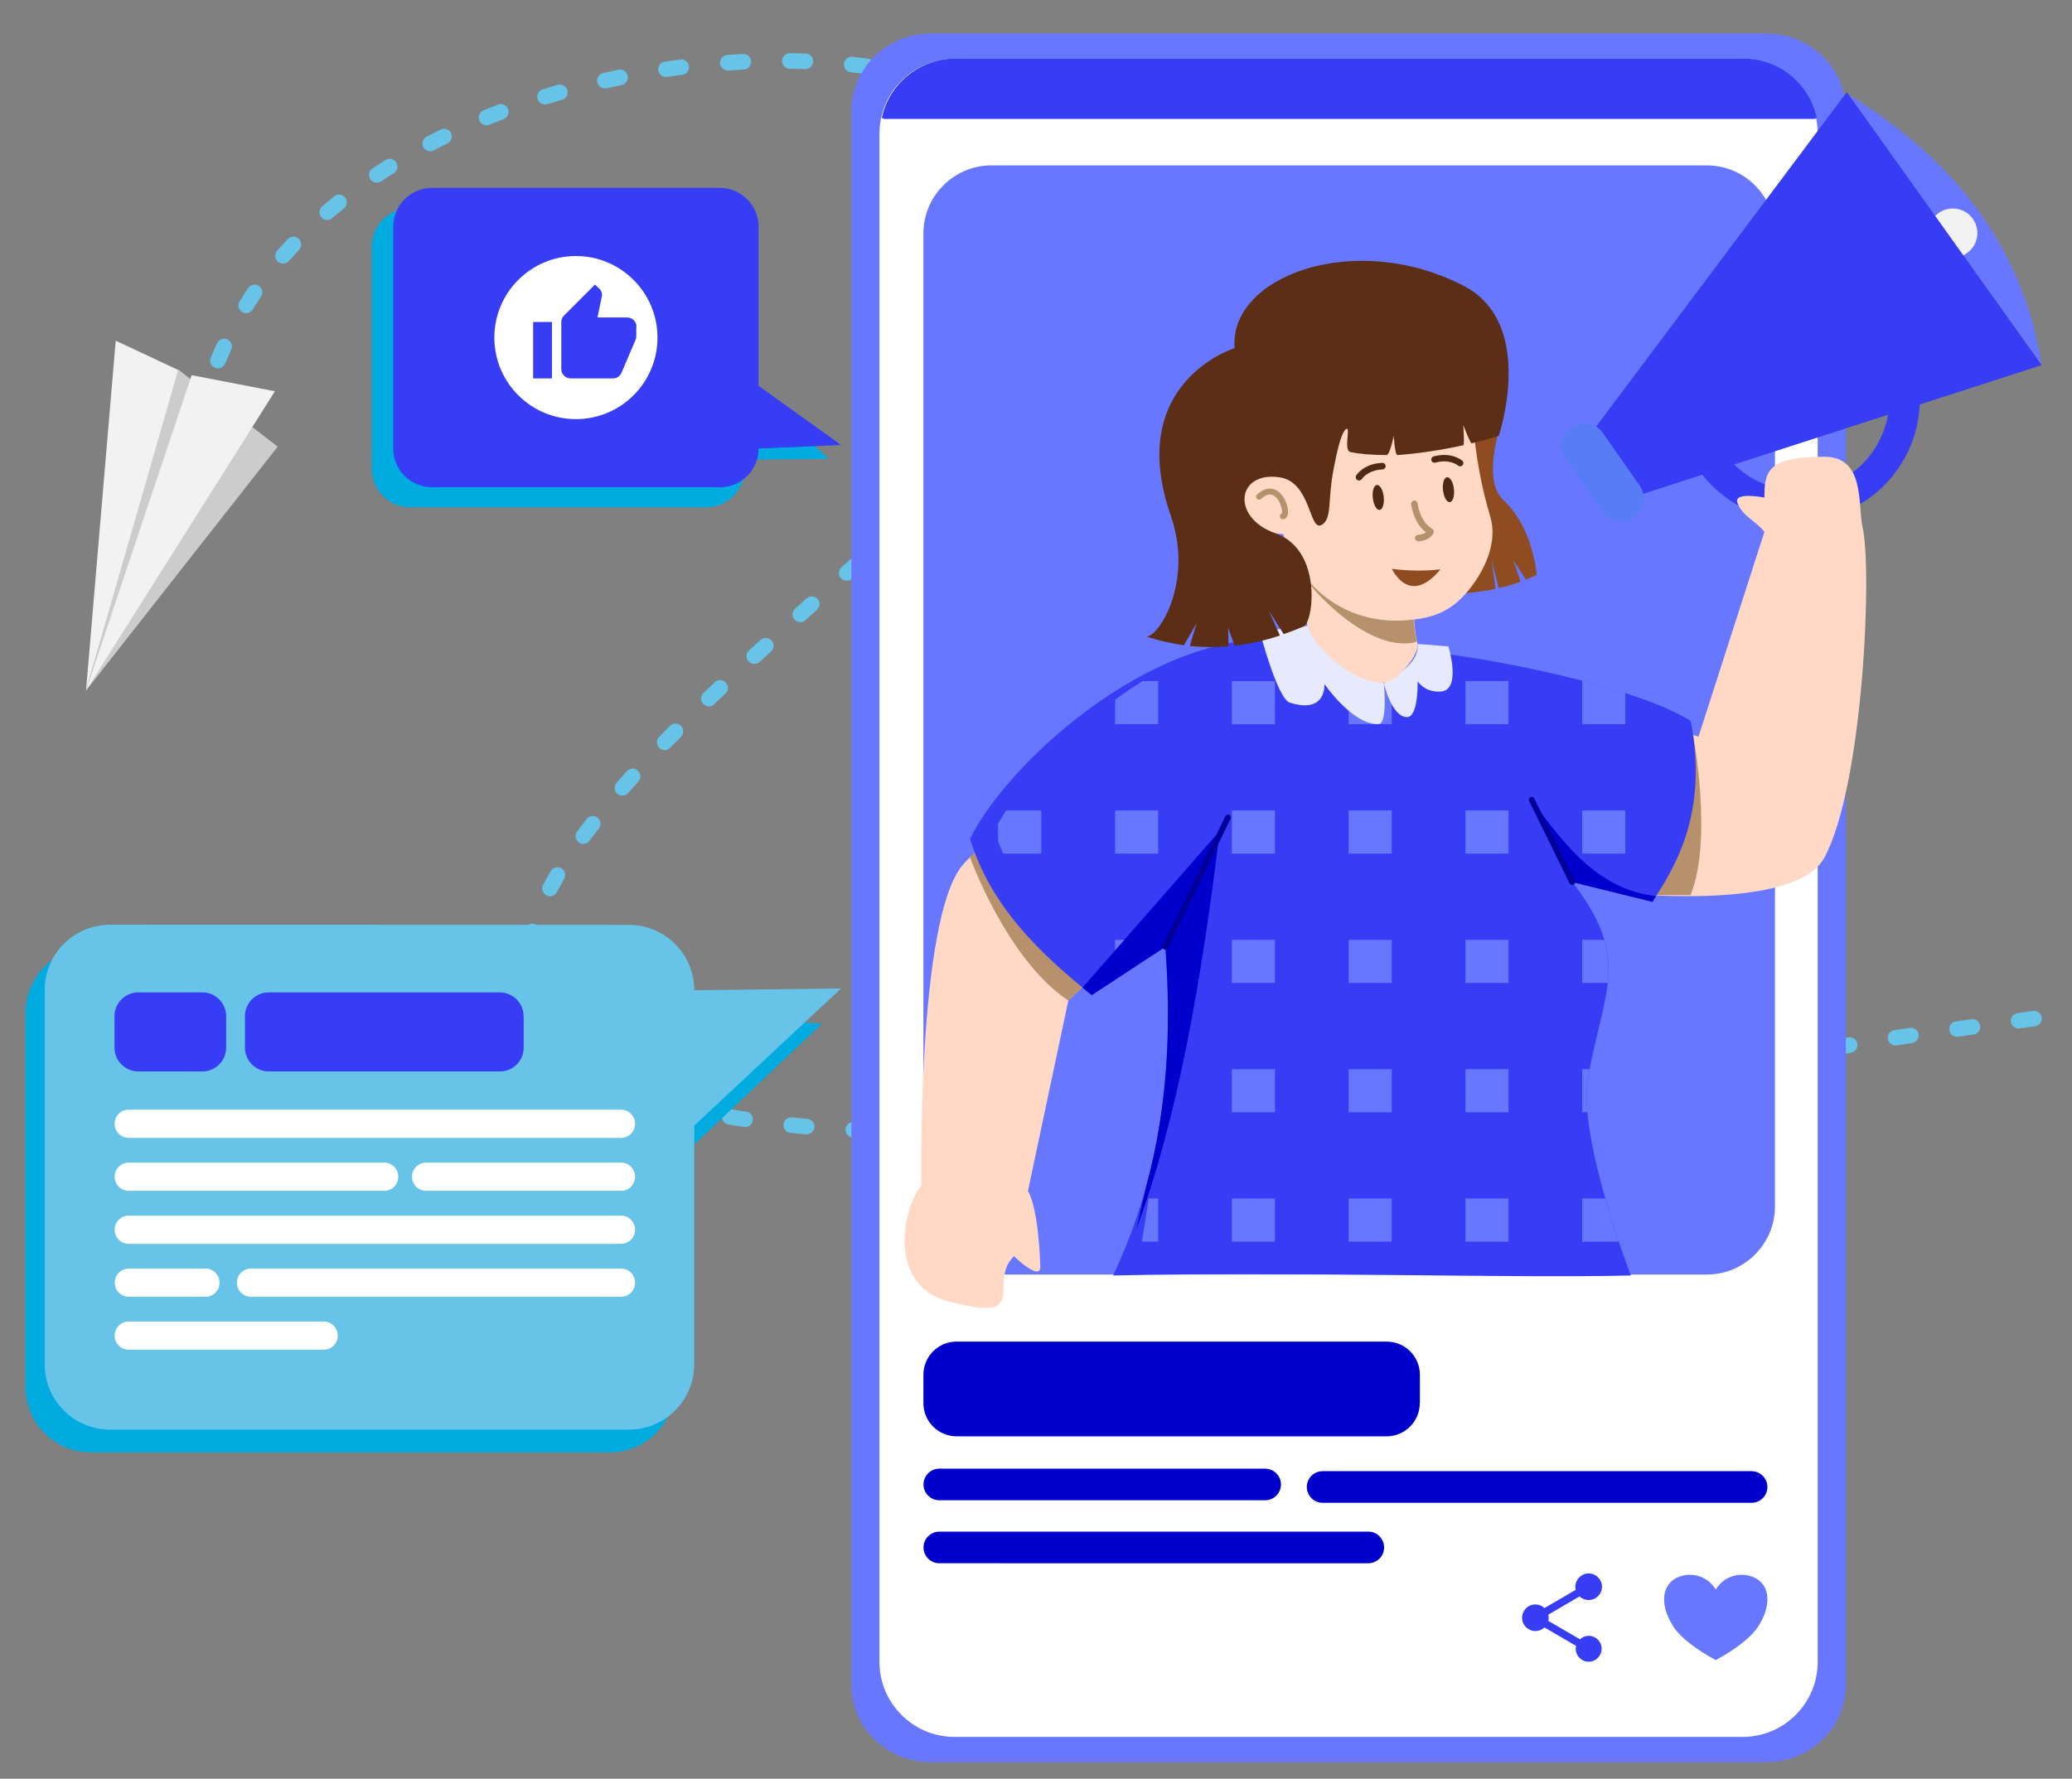<?xml version="1.0" encoding="utf-8"?>
<!-- Generator: Adobe Illustrator 25.2.1, SVG Export Plug-In . SVG Version: 6.00 Build 0)  -->
<svg version="1.1" id="Calque_1" xmlns="http://www.w3.org/2000/svg" xmlns:xlink="http://www.w3.org/1999/xlink" x="0px" y="0px"
	 viewBox="0 0 1729.8 1485.3" style="enable-background:new 0 0 1729.8 1485.3;" xml:space="preserve">
<rect x="0" y="0" width="1729.8" height="1485.3" fill="#808080" stroke="none"/>
<style type="text/css">
	.st0{fill:#67C4E8;}
	.st1{fill-rule:evenodd;clip-rule:evenodd;fill:#6877FF;}
	.st2{display:none;fill-rule:evenodd;clip-rule:evenodd;fill:#ACB2FC;}
	.st3{fill-rule:evenodd;clip-rule:evenodd;fill:#FFFFFF;}
	.st4{fill-rule:evenodd;clip-rule:evenodd;fill:#373CF5;}
	.st5{fill:#373CF5;}
	.st6{fill-rule:evenodd;clip-rule:evenodd;fill:#0000CC;}
	.st7{fill-rule:evenodd;clip-rule:evenodd;fill:#F2F2F2;}
	.st8{fill-rule:evenodd;clip-rule:evenodd;fill:#CCCCCC;}
	.st9{fill-rule:evenodd;clip-rule:evenodd;fill:#00ABE0;}
	.st10{fill-rule:evenodd;clip-rule:evenodd;fill:#67C4E8;}
	.st11{fill-rule:evenodd;clip-rule:evenodd;fill:#FFD9C6;}
	.st12{fill-rule:evenodd;clip-rule:evenodd;fill:#B6916C;}
	.st13{fill-rule:evenodd;clip-rule:evenodd;fill:#587CF6;}
	.st14{fill:#000099;}
	.st15{fill-rule:evenodd;clip-rule:evenodd;fill:#E7EAFD;}
	.st16{fill-rule:evenodd;clip-rule:evenodd;fill:#8E4C20;}
	.st17{fill:#B6916C;}
	.st18{fill-rule:evenodd;clip-rule:evenodd;fill:#512913;}
	.st19{fill:#512913;}
	.st20{fill-rule:evenodd;clip-rule:evenodd;fill:#5B2E15;}
</style>
<path class="st0" d="M1010.8,1370c-0.2,0-0.4,0-0.5,0c-1.7-0.1-3.3-0.9-4.4-2.3c-1.1-1.3-1.6-3-1.5-4.7c0,0,0.4-4.7,1.6-13.3
	c0.4-3.2,3.2-5.6,6.4-5.6c0.3,0,0.6,0,0.9,0.1c1.7,0.2,3.2,1.1,4.3,2.5c1.1,1.4,1.5,3.1,1.2,4.8c-0.9,6.2-1.3,10.4-1.4,11.8
	c-0.1,0.5-0.1,0.8-0.1,0.8c-0.1,1.6-0.9,3.1-2.1,4.2C1014,1369.4,1012.4,1370,1010.8,1370z M1019.2,1318.7c-0.5,0-0.9-0.1-1.4-0.2
	c-3-0.6-5.1-3.3-5.1-6.3c0-0.5,0-0.9,0.1-1.4c0.9-4.2,1.9-8.5,2.9-12.8c0.7-2.9,3.3-5,6.3-5c0.5,0,1,0.1,1.5,0.2
	c1.7,0.4,3.1,1.4,4,2.9c0.9,1.5,1.2,3.2,0.8,4.9c-1,4.2-2,8.4-2.8,12.5C1024.9,1316.5,1022.3,1318.7,1019.2,1318.7z M1032.2,1268.4
	c-0.6,0-1.3-0.1-1.9-0.3c-2.7-0.8-4.6-3.4-4.6-6.2c0-0.6,0.1-1.2,0.3-1.9c1.2-4.1,2.6-8.4,3.9-12.5c0.9-2.7,3.4-4.5,6.2-4.5
	c0.7,0,1.4,0.1,2,0.3c1.6,0.5,3,1.7,3.8,3.2c0.8,1.5,0.9,3.3,0.4,4.9c-1.3,4-2.6,8.2-3.8,12.2v0
	C1037.6,1266.6,1035.1,1268.4,1032.2,1268.4z M1049.2,1219.5c-0.8,0-1.6-0.1-2.4-0.4c-2.5-1-4.1-3.4-4.1-6c0-0.8,0.1-1.6,0.4-2.4
	c1.6-4,3.2-8.1,4.9-12.1c1-2.4,3.4-4,6-4c0.9,0,1.7,0.2,2.5,0.5c3.3,1.4,4.9,5.2,3.5,8.5c-1.6,3.9-3.2,7.9-4.8,11.9c0,0,0,0,0,0
	C1054.3,1217.8,1051.9,1219.5,1049.2,1219.5z M1070.3,1172.1c-1,0-2-0.2-2.9-0.7c-2.2-1.1-3.6-3.3-3.6-5.8c0-1,0.2-2,0.7-2.9
	c1.9-3.9,3.9-7.8,6-11.7c1.1-2.1,3.3-3.5,5.7-3.5c1,0,2.1,0.3,3,0.8c3.2,1.7,4.4,5.6,2.7,8.7c-2,3.8-4,7.6-5.9,11.4
	C1075,1170.7,1072.8,1172.1,1070.3,1172.1z M1095.5,1126.8c-1.2,0-2.4-0.3-3.4-1c-1.9-1.2-3.1-3.2-3.1-5.5c0-1.2,0.3-2.4,1-3.4
	c0,0,0,0,0,0c0,0,0.1-0.1,0.1-0.1c2.2-3.6,4.6-7.3,7-10.9c1.2-1.8,3.2-2.9,5.4-2.9c1.3,0,2.5,0.4,3.6,1.1c3,2,3.8,6,1.9,9
	c-2.3,3.5-4.6,7.2-6.9,10.8c0,0,0,0,0,0C1099.8,1125.7,1097.8,1126.8,1095.5,1126.8z M1125,1084.3c-1.4,0-2.8-0.5-4-1.4
	c-1.6-1.2-2.5-3.1-2.5-5.2c0-1.4,0.5-2.8,1.4-3.9c2.6-3.4,5.4-6.9,8.2-10.3c1.2-1.5,3.1-2.4,5-2.4c1.5,0,2.9,0.5,4.1,1.5
	c2.8,2.3,3.2,6.4,0.9,9.1c-2.6,3.2-5.3,6.6-8,10C1128.9,1083.3,1127.1,1084.3,1125,1084.3z M1158.9,1045.1c-1.7,0-3.3-0.7-4.5-1.8
	c-1.3-1.2-2-2.9-2-4.6c0-1.7,0.6-3.3,1.8-4.5c3-3.1,6.1-6.2,9.3-9.3c1.2-1.2,2.8-1.8,4.5-1.8c1.8,0,3.4,0.7,4.6,1.9
	c2.5,2.6,2.4,6.7-0.1,9.2c-3,3-6,6-9,9h0C1162.3,1044.4,1160.7,1045.1,1158.9,1045.1z M1197,1010c-2,0-3.8-0.9-5-2.4
	c-1-1.2-1.5-2.6-1.5-4.1c0-1.9,0.9-3.8,2.4-5c0,0,0,0,0,0c0,0,0.1-0.1,0.1-0.1c3.3-2.7,6.8-5.5,10.2-8.1c1.1-0.9,2.5-1.3,3.9-1.3
	c2,0,3.9,0.9,5.1,2.5c1,1.4,1.5,3.1,1.3,4.8c-0.2,1.7-1.1,3.2-2.5,4.3c-3.4,2.6-6.8,5.3-10,7.9C1200,1009.5,1198.5,1010,1197,1010z
	 M1239,979.7c-2.2,0-4.3-1.1-5.5-3c-0.7-1.1-1-2.3-1-3.5c0-2.2,1.1-4.2,3-5.4c0,0,0,0,0,0c0,0,0.1,0,0.1-0.1
	c3.7-2.3,7.4-4.6,11.1-6.8c1-0.6,2.1-0.9,3.3-0.9c2.3,0,4.4,1.2,5.6,3.2c1.8,3.1,0.8,7-2.3,8.9c-3.6,2.1-7.2,4.4-10.9,6.7
	C1241.4,979.4,1240.2,979.7,1239,979.7z M976.3,957.2c-0.3,0-0.5,0-0.8,0c-1.5-0.2-3.1-0.4-4.6-0.5c-3.3-0.4-5.8-3.1-5.8-6.5
	c0-0.2,0-0.5,0-0.7c0.4-3.3,3.1-5.8,6.4-5.8c0.2,0,0.5,0,0.7,0c1.5,0.2,3.1,0.3,4.8,0.5c3.5,0.4,6.1,3.7,5.6,7.2
	C982.4,954.7,979.6,957.2,976.3,957.2z M1284.2,954.6c-2.5,0-4.7-1.4-5.8-3.7c-0.4-0.9-0.7-1.8-0.7-2.8c0-2.5,1.4-4.8,3.7-5.8
	c3.8-1.9,7.8-3.7,11.8-5.6c0.8-0.4,1.8-0.6,2.7-0.6c2.5,0,4.8,1.5,5.9,3.8c1.5,3.2,0.1,7.1-3.2,8.6c-3.8,1.8-7.7,3.6-11.6,5.5
	c0,0,0,0,0,0C1286.1,954.3,1285.2,954.6,1284.2,954.6z M932.8,954c-0.1,0-0.2,0-0.3,0c-4.1-0.2-8.4-0.3-12.9-0.4
	c-1.7,0-3.3-0.8-4.5-2c-1.2-1.2-1.8-2.8-1.8-4.5c0-0.1,0-0.1,0-0.2c0.1-1.7,0.7-3.3,2-4.5c1.3-1.2,2.9-1.9,4.7-1.8
	c4.7,0.1,9,0.3,13,0.4c3.6,0.1,6.4,3.2,6.2,6.7C939.1,951.2,936.3,954,932.8,954z M880.9,952.9L880.9,952.9c-4.7,0-8.9-0.1-13-0.1
	c-3.6,0-6.5-2.9-6.4-6.5c0-3.5,2.9-6.4,6.5-6.4h0c4.4,0,8.8,0.1,13,0.1c3.6,0,6.5,3,6.4,6.5C887.4,950,884.5,952.9,880.9,952.9z
	 M829,952.6L829,952.6c-4.1,0-8.5,0-13-0.1c-3.5,0-6.4-2.9-6.4-6.4c0,0,0-0.1,0-0.1c0-3.5,2.9-6.4,6.5-6.4h0c4.3,0,8.6,0.1,13,0.1
	c1.7,0,3.4,0.7,4.6,1.9c1.2,1.2,1.9,2.9,1.9,4.6C835.5,949.7,832.6,952.6,829,952.6z M777.2,952.1c0,0-0.1,0-0.1,0
	c-4.5-0.1-8.9-0.2-13-0.3l0,0c-1.7,0-3.3-0.7-4.5-2c-1.2-1.2-1.8-2.8-1.9-4.5c0,0,0-0.1,0-0.2c0-1.7,0.7-3.3,2-4.5
	c1.2-1.2,2.9-1.9,4.7-1.8c4.6,0.1,8.9,0.2,12.9,0.3c1.7,0,3.3,0.7,4.5,2c1.2,1.2,1.8,2.9,1.8,4.6
	C783.6,949.2,780.7,952.1,777.2,952.1z M725.3,950.5L725.3,950.5L725.3,950.5c-0.1,0-0.2,0-0.3,0c-4.2-0.2-8.6-0.4-13-0.6
	c-3.4-0.2-6.1-3-6.1-6.5c0-0.1,0-0.2,0-0.3c0.2-3.6,3.2-6.3,6.8-6.1c4.1,0.2,8.5,0.4,12.9,0.6c1.7,0.1,3.3,0.8,4.5,2.1
	c1.2,1.3,1.8,2.9,1.7,4.7C731.6,947.8,728.8,950.5,725.3,950.5z M673.5,947.2c-0.2,0-0.4,0-0.6,0c-4.6-0.4-8.9-0.8-13-1.2h0
	c-3.3-0.3-5.8-3.1-5.8-6.4c0-0.2,0-0.4,0-0.7c0.3-3.3,3.1-5.8,6.4-5.8c0.2,0,0.4,0,0.7,0c0,0,0,0,0,0c4.1,0.4,8.4,0.8,12.8,1.2
	c1.7,0.2,3.3,1,4.4,2.3c1.1,1.3,1.6,3,1.5,4.7c-0.1,1.6-0.9,3.1-2.1,4.2C676.7,946.6,675.1,947.2,673.5,947.2z M622,941.2
	c-0.3,0-0.6,0-1-0.1c-4.4-0.7-8.7-1.4-12.9-2.1c-3.1-0.5-5.4-3.2-5.4-6.3c0-0.4,0-0.8,0.1-1.1c0.5-3.1,3.2-5.4,6.4-5.4
	c0.4,0,0.8,0,1.1,0.1c4,0.7,8.3,1.4,12.7,2c3.5,0.5,6,3.8,5.4,7.4C627.9,938.9,625.2,941.2,622,941.2z M1331.7,933.8L1331.7,933.8
	c-2.7,0-5.1-1.6-6-4.1c-0.3-0.8-0.4-1.6-0.4-2.4c0-2.7,1.6-5,4.1-6c3.9-1.5,7.9-3,12.2-4.6c0.7-0.3,1.5-0.4,2.2-0.4
	c2.7,0,5.1,1.7,6.1,4.2c1.2,3.3-0.5,7.1-3.8,8.3c-4.1,1.5-8.1,3-12,4.6l0,0C1333.3,933.7,1332.5,933.8,1331.7,933.8z M571.2,931.2
	c-0.5,0-1.1-0.1-1.6-0.2c-4.3-1.1-8.6-2.2-12.7-3.4c0,0,0,0,0,0c-2.8-0.8-4.7-3.4-4.7-6.2c0-0.6,0.1-1.2,0.3-1.8
	c0.8-2.8,3.4-4.7,6.2-4.7c0.6,0,1.2,0.1,1.8,0.3c0,0,0,0,0,0c0,0,0,0,0.1,0c3.9,1.1,8,2.2,12.2,3.3c3.5,0.9,5.6,4.4,4.7,7.9
	C576.7,929.2,574.1,931.2,571.2,931.2z M1380.5,916.7c-2.8,0-5.3-1.8-6.2-4.5c-0.2-0.6-0.3-1.3-0.3-1.9c0-2.9,1.8-5.4,4.5-6.2
	c4-1.3,8.2-2.6,12.5-3.8c0.6-0.2,1.2-0.3,1.8-0.3c2.8,0,5.4,1.9,6.2,4.6c1,3.4-0.9,7-4.4,8.1c-4.2,1.2-8.3,2.5-12.2,3.8
	C1381.8,916.6,1381.1,916.7,1380.5,916.7z M522.1,914.7L522.1,914.7L522.1,914.7c-0.9,0-1.8-0.2-2.6-0.5c-4.1-1.8-8.2-3.7-12-5.7
	c-2.2-1.1-3.5-3.3-3.5-5.8c0-1,0.2-2,0.7-3c1.1-2.2,3.3-3.5,5.8-3.5c1,0,2,0.2,2.9,0.7c3.6,1.9,7.5,3.7,11.4,5.4
	c1.6,0.7,2.8,2,3.4,3.6c0.6,1.6,0.6,3.4-0.1,5C527,913.2,524.7,914.7,522.1,914.7z M1430.2,902.6c-3,0-5.5-2-6.3-4.9
	c-0.1-0.5-0.2-1.1-0.2-1.6c0-3,2-5.5,4.9-6.3c4.2-1.1,8.4-2.1,12.6-3.1c0.5-0.1,1-0.2,1.5-0.2c3,0,5.6,2,6.3,5
	c0.8,3.5-1.3,7-4.8,7.8c-4.3,1-8.5,2.1-12.4,3.1l0,0C1431.3,902.5,1430.8,902.6,1430.2,902.6z M1480.6,891c-3,0-5.7-2.2-6.3-5.2
	c-0.1-0.4-0.1-0.9-0.1-1.3c0-3.1,2.2-5.7,5.2-6.3l0,0l0.1,0c4-0.8,8.2-1.7,12.6-2.6c0.4-0.1,0.8-0.1,1.3-0.1c3.1,0,5.8,2.2,6.3,5.2
	c0.7,3.5-1.6,6.9-5.1,7.6c-4.2,0.8-8.4,1.7-12.6,2.6C1481.5,890.9,1481,891,1480.6,891z M477.9,888.1L477.9,888.1L477.9,888.1
	c-1.5,0-3-0.5-4.2-1.5c-3.5-3-6.9-6-9.9-9.2c0,0,0,0,0,0c-1.2-1.2-1.8-2.8-1.8-4.5c0-1.8,0.7-3.4,1.9-4.6c1.2-1.2,2.8-1.9,4.5-1.9
	c1.8,0,3.4,0.7,4.6,2c2.8,2.9,5.8,5.7,9,8.3c1.3,1.1,2.1,2.7,2.3,4.4c0.2,1.7-0.4,3.4-1.5,4.7C481.6,887.2,479.8,888.1,477.9,888.1z
	 M1531.4,881.3c-3.1,0-5.8-2.3-6.4-5.4c-0.1-0.4-0.1-0.8-0.1-1.1c0-3.1,2.3-5.8,5.4-6.3c0,0,0,0,0,0l0.1,0c4.1-0.7,8.4-1.4,12.7-2.2
	c0.3-0.1,0.7-0.1,1.1-0.1c3.2,0,5.9,2.3,6.4,5.4c0.6,3.5-1.8,6.9-5.3,7.5c-4.2,0.7-8.4,1.4-12.7,2.2
	C1532.2,881.3,1531.8,881.3,1531.4,881.3z M1582.5,873.1c-3.2,0-5.9-2.4-6.4-5.5c0-0.3-0.1-0.7-0.1-1c0-3.2,2.4-5.9,5.5-6.4h0l0.1,0
	c4-0.6,8.1-1.2,12.8-1.9c0.3,0,0.6-0.1,0.9-0.1c3.2,0,5.9,2.4,6.4,5.5c0.5,3.5-1.9,6.8-5.5,7.3c-4.3,0.6-8.6,1.3-12.8,1.9
	C1583.2,873.1,1582.8,873.1,1582.5,873.1z M1633.8,865.8c-3.2,0-6-2.4-6.4-5.6c0-0.3-0.1-0.6-0.1-0.9c0-3.2,2.4-6,5.6-6.4
	c4.1-0.6,8.3-1.1,12.9-1.8c0.3,0,0.6-0.1,0.9-0.1c3.2,0,6,2.4,6.4,5.6c0.2,1.7-0.2,3.4-1.3,4.8c-1,1.4-2.6,2.3-4.3,2.5
	c-3.1,0.4-6.2,0.8-9.3,1.3l-3.5,0.5c0,0,0,0,0,0C1634.4,865.8,1634.1,865.8,1633.8,865.8z M1685.2,858.9c-3.2,0-6-2.4-6.4-5.6
	c0-0.3-0.1-0.6-0.1-0.9c0-3.2,2.4-5.9,5.6-6.4l2.7-0.4c3.4-0.5,6.8-0.9,10.2-1.4c0.3,0,0.6-0.1,0.9-0.1c3.2,0,6,2.4,6.4,5.6
	c0.2,1.7-0.2,3.4-1.3,4.8c-1,1.4-2.6,2.3-4.3,2.5c-4.3,0.6-8.6,1.2-12.9,1.7C1685.8,858.8,1685.5,858.9,1685.2,858.9z M446.6,847.6
	c-2.6,0-4.9-1.5-6-3.9c-1.8-4.3-3.3-8.7-4.5-13.3c-0.1-0.5-0.2-1-0.2-1.5c0-3,2-5.6,4.9-6.3c0.5-0.1,1-0.2,1.6-0.2
	c3,0,5.6,2,6.3,4.9c1,3.8,2.2,7.6,3.8,11.3c0.7,1.6,0.7,3.4,0.1,5c-0.6,1.6-1.9,2.9-3.5,3.5C448.3,847.4,447.4,847.6,446.6,847.6z
	 M441.6,796.8L441.6,796.8L441.6,796.8c-0.4,0-0.8,0-1.1-0.1c-1.7-0.3-3.2-1.2-4.2-2.7s-1.4-3.1-1.1-4.8c0.8-4.3,1.8-8.8,3-13.2
	c0,0,0,0,0,0c0.8-2.8,3.3-4.7,6.2-4.7c0.6,0,1.2,0.1,1.8,0.2c2.8,0.8,4.7,3.3,4.7,6.2c0,0.6-0.1,1.2-0.2,1.8
	c-1.1,4.1-2.1,8.1-2.8,11.9C447.5,794.6,444.8,796.8,441.6,796.8z M459.2,748.4c-1,0-2.1-0.3-3-0.7c-1.5-0.8-2.7-2.2-3.2-3.8
	c-0.5-1.6-0.4-3.4,0.4-4.9c2-3.8,4.2-7.7,6.4-11.6c1.2-2,3.3-3.2,5.6-3.2c1.1,0,2.3,0.3,3.3,0.9c2,1.2,3.2,3.3,3.2,5.6
	c0,1.2-0.3,2.3-0.9,3.3c-2.2,3.7-4.2,7.4-6.1,11C463.8,747.1,461.6,748.4,459.2,748.4z M487,704.7c-1.4,0-2.7-0.4-3.8-1.3
	c-1.4-1-2.3-2.5-2.6-4.2c-0.3-1.7,0.2-3.4,1.2-4.8c2.5-3.4,5.1-6.9,7.9-10.5c1.2-1.6,3.1-2.5,5.1-2.5c1.5,0,2.8,0.5,4,1.4
	c1.6,1.2,2.5,3.1,2.5,5.2c0,1.4-0.5,2.8-1.4,3.9c0,0,0,0,0,0l-0.1,0.1c-2.7,3.4-5.2,6.8-7.6,10.1C491,703.7,489,704.7,487,704.7z
	 M519.6,664.4L519.6,664.4L519.6,664.4c-1.6,0-3.1-0.6-4.3-1.6c-2.7-2.4-2.9-6.5-0.6-9.1c2.9-3.2,5.8-6.5,8.7-9.8
	c1.2-1.4,3-2.1,4.8-2.1c1.6,0,3.1,0.6,4.3,1.7c1.4,1.2,2.1,3,2.1,4.8c0,1.6-0.6,3.2-1.7,4.4c-2.9,3.2-5.8,6.5-8.6,9.6
	C523.3,663.6,521.5,664.4,519.6,664.4z M554.9,626.4c-1.7,0-3.3-0.7-4.5-1.8c-1.2-1.2-1.9-2.8-2-4.6s0.6-3.4,1.8-4.6
	c3-3,6-6.2,9.1-9.3c1.2-1.2,2.9-1.9,4.6-1.9c1.7,0,3.3,0.7,4.6,1.9c1.2,1.2,1.9,2.8,1.9,4.6c0,1.7-0.7,3.4-1.9,4.6
	c-3,3-6,6.1-9.1,9.2C558.3,625.7,556.7,626.4,554.9,626.4z M591.8,589.9c-1.8,0-3.4-0.7-4.7-2c-2.5-2.6-2.4-6.7,0.2-9.2
	c3.1-2.9,6.2-6,9.4-9c1.2-1.1,2.8-1.8,4.5-1.8c1.8,0,3.5,0.7,4.7,2c1.1,1.2,1.8,2.8,1.8,4.5c0,1.8-0.7,3.5-2,4.7
	c-3.1,2.9-6.2,5.9-9.4,8.9C595.1,589.3,593.5,589.9,591.8,589.9z M629.7,554.4c-1.8,0-3.5-0.8-4.8-2.1c-1.2-1.3-1.8-2.9-1.7-4.6
	c0.1-1.7,0.8-3.3,2.1-4.5c2.9-2.7,6-5.5,9.6-8.8c1.2-1.1,2.7-1.7,4.4-1.7c1.8,0,3.6,0.8,4.8,2.1c1.1,1.2,1.7,2.7,1.7,4.4
	c0,1.8-0.8,3.6-2.1,4.8c-3.4,3.1-6.5,6-9.5,8.7C632.9,553.8,631.3,554.4,629.7,554.4z M668.1,519.6L668.1,519.6L668.1,519.6
	c-1.8,0-3.6-0.8-4.8-2.1c-1.2-1.3-1.7-2.9-1.6-4.7c0.1-1.7,0.9-3.3,2.1-4.5c3.2-2.9,6.4-5.8,9.7-8.7c1.2-1.1,2.7-1.6,4.3-1.6
	c1.8,0,3.6,0.8,4.8,2.1c1.1,1.2,1.6,2.7,1.6,4.3c0,1.9-0.8,3.6-2.2,4.9c-3.2,2.9-6.4,5.8-9.6,8.6C671.3,519,669.8,519.6,668.1,519.6
	z M706.8,485c-1.9,0-3.6-0.8-4.8-2.2c-1.2-1.3-1.7-3-1.6-4.7c0.1-1.7,0.9-3.3,2.2-4.5c3.2-2.9,6.5-5.8,9.7-8.6
	c1.2-1.1,2.7-1.7,4.3-1.7c1.8,0,3.6,0.8,4.8,2.2c1,1.2,1.6,2.7,1.6,4.3c0,1.9-0.8,3.6-2.2,4.9c-2.3,2-4.5,4-6.8,6.1l-2.9,2.6
	C710,484.4,708.4,485,706.8,485z M745.5,450.3c-1.8,0-3.6-0.8-4.8-2.1c-1.2-1.3-1.8-2.9-1.7-4.7c0.1-1.7,0.8-3.3,2.1-4.5
	c3.1-2.8,6.3-5.7,9.6-8.7c1.2-1.1,2.8-1.7,4.4-1.7c1.8,0,3.6,0.8,4.8,2.1c1.1,1.2,1.7,2.7,1.7,4.4c0,1.8-0.8,3.6-2.1,4.8
	c-3.1,2.8-6.2,5.7-9.6,8.7C748.6,449.7,747.1,450.3,745.5,450.3z M783.7,415.2c-1.8,0-3.5-0.7-4.7-2c-1.2-1.3-1.8-2.9-1.8-4.6
	c0.1-1.7,0.8-3.3,2-4.5c3.2-3,6.4-6,9.4-8.9c1.2-1.1,2.8-1.8,4.5-1.8c1.8,0,3.5,0.7,4.7,2c1.1,1.2,1.8,2.8,1.8,4.5
	c0,1.8-0.7,3.5-2,4.7c-3.1,3-6.3,6-9.5,8.9C786.9,414.6,785.3,415.2,783.7,415.2z M160.5,408.3c-0.1,0-0.2,0-0.3,0
	c-3.6-0.1-6.4-3.2-6.2-6.7c0.2-4.4,0.5-8.9,0.8-13.2c0.3-3.5,3.5-6.2,7-5.9c1.7,0.1,3.3,1,4.4,2.3c1.1,1.3,1.7,3,1.5,4.7
	c-0.3,4.2-0.6,8.4-0.8,12.7C166.8,405.5,164,408.3,160.5,408.3z M821,379.1c-1.7,0-3.3-0.7-4.6-1.9c-1.2-1.2-1.9-2.9-1.9-4.6
	c0-1.7,0.7-3.4,1.9-4.6c3.1-3.1,6.1-6.2,9-9.2c0,0,0,0,0,0c1.2-1.3,2.9-2,4.7-2c1.7,0,3.3,0.6,4.5,1.8c1.3,1.2,2,2.9,2,4.6
	c0,1.7-0.6,3.3-1.8,4.5c0,0,0,0,0,0c0,0-0.1,0.1-0.1,0.1c-2.9,3-5.9,6.1-9,9.2C824.3,378.5,822.7,379.1,821,379.1z M166.8,357
	c-0.5,0-0.9-0.1-1.3-0.1c-3-0.6-5.2-3.3-5.1-6.4c0-0.4,0-0.9,0.1-1.3c0.9-4.3,1.9-8.6,3-12.9c0.7-2.9,3.3-4.9,6.3-4.9
	c0.5,0,1.1,0.1,1.6,0.2c3.5,0.9,5.6,4.4,4.7,7.9c-1,4-2,8.2-2.9,12.3C172.5,354.8,169.9,357,166.8,357z M856.3,341.2
	c-1.6,0-3.1-0.6-4.2-1.6c-1.3-1.1-2.1-2.7-2.2-4.4c-0.1-1.7,0.4-3.4,1.5-4.7c2.8-3.3,5.6-6.6,8.2-9.8c1.2-1.5,3.1-2.4,5-2.4
	c1.5,0,2.9,0.5,4.1,1.4c1.5,1.2,2.4,3.1,2.4,5.1c0,1.5-0.5,2.9-1.4,4c-2.7,3.3-5.5,6.7-8.4,10.1C860,340.3,858.2,341.2,856.3,341.2z
	 M181.9,307.6L181.9,307.6L181.9,307.6c-0.8,0-1.6-0.2-2.4-0.5c-2.4-1-4-3.3-4-6c0-0.8,0.1-1.7,0.5-2.4c1.7-4.1,3.4-8.2,5.2-12.1
	c1.1-2.3,3.4-3.8,5.9-3.8c0.9,0,1.8,0.2,2.7,0.6c3.2,1.5,4.7,5.3,3.2,8.6c-1.8,3.9-3.4,7.8-5,11.6
	C186.9,306,184.5,307.6,181.9,307.6z M887.1,299.6c-1.2,0-2.3-0.3-3.3-0.9c-1.5-0.9-2.5-2.3-2.9-4c-0.4-1.7-0.2-3.4,0.7-4.9
	c2.2-3.7,4.3-7.4,6.3-11c1.1-2.1,3.3-3.4,5.7-3.4c1.1,0,2.1,0.3,3.1,0.8c2.1,1.1,3.4,3.3,3.4,5.7c0,1.1-0.3,2.1-0.8,3.1c0,0,0,0,0,0
	c0,0,0,0.1-0.1,0.1c-2,3.8-4.2,7.6-6.5,11.4C891.5,298.4,889.4,299.6,887.1,299.6z M205.4,261.5c-1.2,0-2.4-0.3-3.4-1
	c-1.9-1.2-3-3.3-3-5.5c0-1.2,0.3-2.4,1-3.4c2.3-3.7,4.8-7.4,7.2-11.1c1.2-1.8,3.2-2.8,5.4-2.8c1.3,0,2.6,0.4,3.6,1.1
	c3,2,3.7,6.1,1.7,9c-2.4,3.5-4.7,7-6.9,10.6C209.7,260.4,207.7,261.5,205.4,261.5z M909.2,252.8c-0.7,0-1.4-0.1-2-0.3
	c-3.4-1.1-5.2-4.8-4.1-8.2c1.3-4,2.5-8,3.5-12c0.7-2.9,3.3-4.9,6.3-4.9c0.5,0,1.1,0.1,1.6,0.2c2.9,0.7,4.9,3.3,4.9,6.3
	c0,0.5-0.1,1-0.2,1.5c-1.1,4.3-2.3,8.6-3.8,12.9C914.5,251,912,252.8,909.2,252.8z M236.3,220.1c-1.6,0-3.1-0.6-4.3-1.6
	c-1.4-1.2-2.2-3-2.2-4.9c0-1.6,0.6-3.1,1.6-4.2c2.9-3.3,5.9-6.5,8.9-9.8c1.2-1.3,2.9-2,4.7-2c1.7,0,3.2,0.6,4.4,1.8
	c2.6,2.5,2.7,6.6,0.3,9.2c-2.9,3.1-5.8,6.3-8.6,9.4c0,0,0,0,0,0C240,219.3,238.2,220.1,236.3,220.1z M917,201.9
	c-3.5,0-6.3-2.7-6.5-6.2c-0.2-4.1-0.6-8.2-1.2-12.1c-0.1-0.4-0.1-0.7-0.1-1.1c0-3.2,2.3-5.9,5.5-6.4c0.3,0,0.7-0.1,1-0.1
	c3.2,0,5.9,2.3,6.4,5.5c0.7,4.4,1.2,9,1.4,13.6c0.2,3.6-2.6,6.6-6.2,6.8C917.2,201.9,917.1,201.9,917,201.9z M273.2,183.7
	L273.2,183.7L273.2,183.7c-1.9,0-3.7-0.8-4.9-2.3c-1-1.2-1.6-2.7-1.6-4.2c0-1.9,0.8-3.7,2.3-4.9c3.3-2.8,6.7-5.7,10.1-8.4
	c1.1-0.9,2.6-1.4,4-1.4c2,0,3.8,0.9,5,2.4c2.2,2.8,1.8,6.9-1,9.1c-3.3,2.7-6.6,5.4-9.8,8.1c0,0,0,0,0,0
	C276.2,183.2,274.7,183.7,273.2,183.7z M902.8,152.7c-2.3,0-4.5-1.2-5.6-3.2c-2-3.5-4.2-6.9-6.7-10.2c-0.8-1.1-1.3-2.4-1.3-3.8
	c0-2.1,1-4,2.6-5.2c1.1-0.8,2.4-1.3,3.8-1.3c2.1,0,4,1,5.2,2.6c2.7,3.7,5.2,7.5,7.5,11.4c0.9,1.5,1.1,3.2,0.6,4.9s-1.5,3.1-3,3.9
	C905,152.4,903.9,152.7,902.8,152.7z M314.5,152.5c-2.2,0-4.2-1.1-5.4-2.9c-0.7-1.1-1.1-2.3-1.1-3.5c0-2.2,1.1-4.2,2.9-5.4
	c3.6-2.4,7.4-4.8,11-7.1c1-0.6,2.2-1,3.4-1c2.2,0,4.3,1.1,5.5,3.1c1.9,3,1,7-2.1,8.9c-3.6,2.3-7.2,4.6-10.7,6.9
	C317,152.2,315.8,152.5,314.5,152.5z M359.2,126.3c-2.4,0-4.6-1.3-5.8-3.5c-0.5-0.9-0.7-2-0.7-3c0-2.4,1.4-4.6,3.5-5.7
	c3.9-2,7.8-4,11.7-5.9c0.9-0.4,1.9-0.7,2.8-0.7c2.5,0,4.7,1.4,5.8,3.6c1.6,3.2,0.2,7.1-3,8.7c-3.9,1.9-7.7,3.8-11.4,5.8
	C361.2,126,360.2,126.3,359.2,126.3z M868.5,114.3c-1.4,0-2.8-0.5-4-1.4c-3.2-2.5-6.6-5-10.1-7.3c-1.8-1.2-2.9-3.2-2.9-5.4
	c0-1.3,0.4-2.5,1.1-3.5c1.2-1.8,3.2-2.9,5.4-2.9c1.3,0,2.5,0.4,3.6,1.1c0,0,0,0,0,0c0,0,0.1,0.1,0.1,0.1c3.7,2.5,7.3,5.1,10.8,7.7
	c2.8,2.2,3.3,6.3,1.1,9.1C872.4,113.4,870.5,114.3,868.5,114.3z M406.2,104.6c-2.7,0-5-1.6-6-4c-0.3-0.8-0.5-1.6-0.5-2.5
	c0-2.6,1.6-5,4-6c4-1.6,8.1-3.2,12.2-4.8c0.8-0.3,1.5-0.4,2.3-0.4c2.7,0,5.1,1.7,6,4.2c1.3,3.3-0.4,7.1-3.8,8.4
	c-4,1.5-8,3.1-11.9,4.7C407.8,104.4,407,104.6,406.2,104.6z M823.8,88.3c-0.9,0-1.8-0.2-2.6-0.5c-3.8-1.7-7.7-3.3-11.7-4.8l0,0
	c-2.5-1-4.2-3.4-4.2-6.1c0-0.8,0.2-1.6,0.4-2.3c1-2.5,3.4-4.1,6-4.1c0.8,0,1.6,0.1,2.3,0.4c4.1,1.6,8.3,3.3,12.3,5
	c3.3,1.4,4.8,5.3,3.3,8.5C828.8,86.8,826.4,88.3,823.8,88.3z M455,87.2c-2.9,0-5.3-1.8-6.2-4.5c-0.2-0.6-0.3-1.3-0.3-1.9
	c0-2.9,1.8-5.3,4.6-6.2c4.2-1.3,8.5-2.6,12.5-3.8c0.6-0.2,1.2-0.2,1.8-0.2c2.9,0,5.4,1.9,6.2,4.7c0.5,1.7,0.3,3.4-0.5,4.9
	c-0.8,1.5-2.2,2.6-3.9,3.1c-4.1,1.2-8.2,2.4-12.3,3.7C456.3,87.1,455.6,87.2,455,87.2z M505,73.8c-3,0-5.6-2.1-6.3-5
	c-0.1-0.5-0.2-1-0.2-1.5c0-3,2.1-5.6,5.1-6.3c4.2-0.9,8.5-1.9,12.8-2.8c0.4-0.1,0.9-0.1,1.3-0.1c3,0,5.7,2.2,6.3,5.2
	c0.4,1.7,0,3.4-0.9,4.9c-1,1.4-2.4,2.4-4.1,2.8c-4.2,0.9-8.5,1.8-12.6,2.7c0,0,0,0,0,0C506,73.7,505.5,73.8,505,73.8z M774.8,71.6
	c-0.5,0-1.1-0.1-1.6-0.2c-4.1-1.1-8.2-2.1-12.4-3c-3-0.7-5.1-3.3-5.1-6.4c0-0.5,0.1-0.9,0.2-1.4c0.6-2.9,3.3-5.1,6.3-5.1
	c0.5,0,0.9,0.1,1.4,0.2c4.4,1,8.7,2,12.8,3.1c3.5,0.9,5.6,4.4,4.7,7.9C780.4,69.6,777.8,71.6,774.8,71.6z M556,64.3
	c-3.2,0-5.9-2.4-6.4-5.5c0-0.3-0.1-0.6-0.1-0.9c0-3.2,2.4-6,5.5-6.4c4.4-0.6,8.7-1.2,13-1.8c0.3,0,0.5-0.1,0.8-0.1
	c3.2,0,6,2.4,6.4,5.7c0.5,3.5-2.1,6.8-5.6,7.2c-4.3,0.5-8.6,1.1-12.7,1.7C556.7,64.3,556.4,64.3,556,64.3z M724,61.9
	c-0.3,0-0.6,0-0.9,0c-4.2-0.6-8.4-1.1-12.7-1.5h0c-3.3-0.4-5.8-3.1-5.8-6.5c0-0.2,0-0.4,0-0.7c0.4-3.3,3.1-5.8,6.4-5.8
	c0.2,0,0.5,0,0.7,0c4.3,0.5,8.7,1,13,1.6c3.5,0.5,6,3.7,5.6,7.3C730,59.5,727.2,61.9,724,61.9z M607.6,58.8c-3.4,0-6.2-2.7-6.5-6
	c0-0.1,0-0.3,0-0.4c0-3.4,2.6-6.3,6-6.5c4.3-0.3,8.7-0.6,13.1-0.8c3.6-0.2,6.6,2.6,6.8,6.2c0.2,3.6-2.6,6.6-6.1,6.8
	c-4.2,0.2-8.5,0.5-12.8,0.8l0,0C607.9,58.8,607.7,58.8,607.6,58.8z M672.3,57.7L672.3,57.7L672.3,57.7c-0.1,0-0.2,0-0.2,0
	c-4.2-0.1-8.5-0.2-12.8-0.3c-3.5,0-6.4-3-6.4-6.5c0,0,0-0.1,0-0.1c0-3.5,3-6.4,6.5-6.4l0.1,0c4.4,0.1,8.8,0.2,13.1,0.3
	c3.6,0.1,6.4,3.1,6.2,6.7C678.7,54.9,675.8,57.7,672.3,57.7z"/>
<path class="st1" d="M1541,92.5c0-35.6-29.8-64.5-66.4-64.5H777.2c-36.7,0-66.4,28.9-66.4,64.5v1314.5c0,35.6,29.8,64.5,66.4,64.5
	h697.4c36.7,0,66.4-28.9,66.4-64.5V92.5L1541,92.5z"/>
<path class="st2" d="M1528.2,101.6c0-35.1-28.8-63.7-64.4-63.7h-676c-35.5,0-64.4,28.5-64.4,63.7v1296.3c0,35.1,28.8,63.7,64.4,63.7
	h676c35.5,0,64.4-28.5,64.4-63.7V101.6L1528.2,101.6z"/>
<path class="st3" d="M1517.5,111.7c0-34.6-28.1-62.7-62.7-62.7H796.9c-34.6,0-62.7,28.1-62.7,62.7v1276c0,34.6,28.1,62.7,62.7,62.7
	h657.9c34.6,0,62.7-28.1,62.7-62.7V111.7L1517.5,111.7z"/>
<path class="st4" d="M736.2,98.3c6.1-28.2,31.2-49.4,61.3-49.4h657.9c30,0,55.2,21.2,61.3,49.4c-0.7,0.6-1.6,1-2.6,1H738.8
	C737.8,99.3,736.9,98.9,736.2,98.3L736.2,98.3z"/>
<path class="st1" d="M1481.8,195c0-31.4-25.5-56.9-56.9-56.9H827.8c-31.4,0-56.9,25.5-56.9,56.9v812.4c0,31.4,25.5,56.9,56.9,56.9
	h597.1c31.4,0,56.9-25.5,56.9-56.9V195L1481.8,195z"/>
<path class="st1" d="M1432.4,1327.3c9.1-14.8,27.2-14.8,36.3-7.4c9.1,7.4,9.1,22.1,0,36.9c-6.4,11.1-22.7,22.1-36.3,29.5
	c-13.6-7.4-30-18.4-36.3-29.5c-9.1-14.8-9.1-29.5,0-36.9C1405.1,1312.5,1423.3,1312.5,1432.4,1327.3L1432.4,1327.3z"/>
<path class="st5" d="M1326.3,1366c-2.8,0-5.3,1.1-7.3,2.9l-26.4-15.4c0.2-0.9,0.3-1.7,0.3-2.6s-0.1-1.7-0.3-2.6l26.1-15.2
	c2,1.9,4.6,3,7.6,3c6.2,0,11.1-5,11.1-11.1s-5-11.1-11.1-11.1c-6.1,0-11.1,5-11.1,11.1c0,0.9,0.1,1.7,0.3,2.6l-26.1,15.2
	c-2-1.9-4.6-3-7.6-3c-6.2,0-11.1,5-11.1,11.1s5,11.1,11.1,11.1c2.9,0,5.6-1.1,7.6-3l26.4,15.4c-0.2,0.8-0.3,1.6-0.3,2.4
	c0,6,4.9,10.8,10.8,10.8c6,0,10.8-4.9,10.8-10.8C1337.2,1370.8,1332.3,1366,1326.3,1366L1326.3,1366z"/>
<path class="st6" d="M1185.3,1171.7c0,15.3-12.4,27.7-27.7,27.7H798.6c-15.3,0-27.7-12.4-27.7-27.7V1148c0-15.3,12.4-27.7,27.7-27.7
	h359.1c15.3,0,27.7,12.4,27.7,27.7V1171.7L1185.3,1171.7z"/>
<path class="st6" d="M1069.4,1239.6c0,7.3-5.9,13.2-13.2,13.2H784.2c-7.3,0-13.2-5.9-13.2-13.2c0-7.3,5.9-13.2,13.2-13.2h271.9
	C1063.4,1226.4,1069.4,1232.3,1069.4,1239.6L1069.4,1239.6z"/>
<path class="st6" d="M1475.5,1241.7c0,7.3-5.9,13.2-13.2,13.2h-358.1c-7.3,0-13.2-5.9-13.2-13.2c0-7.3,5.9-13.2,13.2-13.2h358.1
	C1469.5,1228.5,1475.5,1234.4,1475.5,1241.7L1475.5,1241.7z"/>
<path class="st6" d="M1155.5,1292.2c0,7.3-5.9,13.2-13.2,13.2H784.2c-7.3,0-13.2-5.9-13.2-13.2s5.9-13.2,13.2-13.2h358.1
	C1149.6,1278.9,1155.5,1284.9,1155.5,1292.2L1155.5,1292.2z"/>
<polygon class="st7" points="71.8,576.7 149.5,309.3 96.6,284.5 71.8,576.7 "/>
<polygon class="st8" points="71.8,576.7 148.8,308.6 231.8,373 71.8,576.7 "/>
<polygon class="st7" points="71.8,576.7 160,313.3 229.5,326.7 71.8,576.7 "/>
<path class="st9" d="M342.7,173.7c-17.9,0-32.4,14.5-32.4,32.4v185.2c0,17.9,14.5,32.4,32.4,32.4h246.6c17.9,0,32.4-14.5,32.4-32.4
	v-7.5l70.4-0.6l-70.4-63.7V206.1c0-17.9-14.5-32.4-32.4-32.4H342.7L342.7,173.7z"/>
<path class="st4" d="M360.7,156.9c-17.9,0-32.4,14.5-32.4,32.4v185.2c0,17.9,14.5,32.4,32.4,32.4h240.2c17.9,0,32.4-14.5,32.4-32.4
	l68.9-2.9l-68.9-49.4V189.3c0-17.9-14.5-32.4-32.4-32.4H360.7L360.7,156.9z"/>
<path class="st3" d="M480.8,213.8c-37.6,0-68.1,30.5-68.1,68.1c0,37.6,30.5,68.1,68.1,68.1c37.6,0,68.1-30.5,68.1-68.1
	C548.9,244.3,518.4,213.8,480.8,213.8L480.8,213.8z M445.1,316h15.7v-47.1h-15.7V316L445.1,316z M531.4,272.9c0-4.3-3.5-7.8-7.8-7.8
	h-24.8l3.7-17.9l0.1-1.3c0-1.6-0.7-3.1-1.7-4.2l-4.2-4.1l-25.8,25.9c-1.5,1.4-2.3,3.4-2.3,5.5v39.2c0,4.3,3.5,7.8,7.8,7.8h35.3
	c3.3,0,6-2,7.2-4.8l11.8-27.7c0.4-0.9,0.5-1.8,0.5-2.9v-7.5l0,0L531.4,272.9L531.4,272.9z"/>
<path class="st9" d="M75.9,791.2c-30.2,0-54.6,24.5-54.6,54.6v312.4c0,30.2,24.5,54.6,54.6,54.6H509c30.2,0,54.6-24.5,54.6-54.6
	V970.8l122.6-116l-122.6-8.9c0-30.2-24.5-54.6-54.6-54.6L75.9,791.2L75.9,791.2z"/>
<path class="st10" d="M91.9,772.2c-30.2,0-54.6,24.5-54.6,54.6v312.4c0,30.2,24.5,54.6,54.6,54.6H525c30.2,0,54.6-24.5,54.6-54.6
	V939.9l122.6-114.5l-122.6,1.5c0-30.2-24.5-54.6-54.6-54.6L91.9,772.2L91.9,772.2z"/>
<path class="st11" d="M863.5,678.4l59.3,127.6l-30.9,29.4l-33.8,159.5l0.3,0c0,0,8.4,12.4,10.1,62.6c0.4,13.2-22-8.5-22-8.5
	c-22.9,22,16.4,57.1-55.8,37.4c-49.2-13.5-37.8-76.3-21.5-96.5c0,0-3.8-218.6,33.5-266.3C818.2,703.7,863.5,678.4,863.5,678.4
	L863.5,678.4z"/>
<path class="st12" d="M809.8,715.9c0,0,30.9,85.8,82.1,119.6l14-13.3l-86.8-114.3C819.1,707.9,812.1,713,809.8,715.9L809.8,715.9z"
	/>
<path class="st4" d="M1598.4,304c7.8,25.8,5.1,53.7-7.7,77.4c-26.5,49.5-88.1,68.2-137.6,41.7c-23.8-12.7-41.5-34.4-49.3-60.2
	l24.3-7.4c5.9,19.4,19.2,35.6,37,45.1c37.1,19.9,83.4,5.8,103.2-31.3c9.5-17.8,11.6-38.7,5.7-58.1L1598.4,304L1598.4,304z"/>
<path class="st1" d="M1541.1,77.6c62.7,38.1,107.2,84.1,134.5,137.5c14.2,27.8,23.8,57.5,28.8,89.2L1541.1,77.6L1541.1,77.6z"/>
<path class="st7" d="M1630.3,174.1c11.3,0,20.5,9.2,20.5,20.5c0,11.3-9.2,20.5-20.5,20.5s-20.5-9.2-20.5-20.5
	C1609.8,183.3,1619,174.1,1630.3,174.1L1630.3,174.1z"/>
<polygon class="st4" points="1320.4,372.4 1352.8,418.5 1704.5,304.9 1541.8,76.9 1320.4,372.4 "/>
<path class="st13" d="M1307.1,383.1c-6-8.5-3.9-20.3,4.6-26.3c8.5-6,20.3-3.9,26.3,4.6l30.9,44.1c6,8.5,3.9,20.3-4.6,26.3
	c-8.5,6-20.3,3.9-26.3-4.6L1307.1,383.1L1307.1,383.1z"/>
<path class="st11" d="M1554.7,439.2c-3.6-19.2,1.9-57.8-31.6-57.8c-47.2,0-50.1,11.8-50.1,34.1c0,0-26-5.2-22.5,4.4
	c4.2,11.4,15.5,15,22.5,24.3l-55,170.9l-52.9-15.6l-19.6,145.5c0,0,152.4,17.8,177.5-28.7C1555.8,655.8,1563.3,472.3,1554.7,439.2
	L1554.7,439.2z"/>
<path class="st12" d="M1413.5,613.7c0,0,16.7,87.8-2.2,133.7h-34.8L1413.5,613.7L1413.5,613.7z"/>
<path class="st4" d="M1411.5,602.1c-44.3-28.3-166.6-53.1-226.2-58.5c4.9,33.5-17.7,36.3-60,14.9c-11.3-5.7-24.4-13.2-39.5-22.6
	c-113.4-19.6-244.3,99.3-275.9,164.5c16.6,55.6,58.1,95.8,101.6,130.5l61.4-40.4c7,92.9-1.4,185.3-43.6,274.6
	c150.6-3.6,327,2.5,432.2,0c0,0-44.7-115.6-35.8-165.3c13.2-73.4,36.5-98.8-13-163.3l66.9,16.5
	C1396.3,726.5,1426.8,681.9,1411.5,602.1L1411.5,602.1z"/>
<path class="st1" d="M1340.1,1000.8c3.8,13.3,7.8,25.7,11.2,36h-30.4v-36H1340.1L1340.1,1000.8z M1064.4,1036.8v-36h-36v36H1064.4
	L1064.4,1036.8z M1161.9,1036.8v-36h-36v36H1161.9L1161.9,1036.8z M1259.4,1018.8v-18h-36v36h36V1018.8L1259.4,1018.8z M959,1000.8
	h7.9v36h-13.6L959,1000.8L959,1000.8z M1064.4,928.8v-36h-36v36H1064.4L1064.4,928.8z M1327,892.8c-0.5,2.3-0.9,4.7-1.3,7.1
	c-1.5,8.1-1.5,18-0.5,28.9h-4.3v-36H1327L1327,892.8z M1161.9,928.8v-36h-36v36H1161.9L1161.9,928.8z M1259.4,910.8v-18h-36v36h36
	V910.8L1259.4,910.8z M1161.9,820.8v-36h-36v36H1161.9L1161.9,820.8z M1259.4,802.8v-18h-36v36h36V802.8L1259.4,802.8z
	 M1064.4,820.8v-36h-36v36H1064.4L1064.4,820.8z M1339.3,784.8c3.6,12.4,4.1,24,2.9,36h-21.3v-36H1339.3L1339.3,784.8z M966.9,794.5
	l-36,23.7v-33.4h36V794.5L966.9,794.5z M839.9,676.8h29.4v36h-31.9c-1.5-3.5-2.9-7-4.2-10.6v-14.4
	C835.3,684.2,837.5,680.6,839.9,676.8L839.9,676.8z M1161.9,712.8v-36h-36v36H1161.9L1161.9,712.8z M1064.4,712.8v-36h-36v36H1064.4
	L1064.4,712.8z M966.9,712.8v-36h-36v36H966.9L966.9,712.8z M1356.9,712.8v-36h-36v36H1356.9L1356.9,712.8z M1259.4,694.8v-18h-36
	v36h36V694.8L1259.4,694.8z M953.9,568.7h13v36h-36v-20.5C938.3,578.9,946,573.7,953.9,568.7L953.9,568.7z M1322,568.7
	c12.1,3.2,23.9,6.5,34.9,10.1v25.9h-36v-36H1322L1322,568.7z M1149.2,568.7c4.7,1.5,8.9,2.5,12.7,3.1v32.9h-36v-36H1149.2
	L1149.2,568.7z M1064.4,604.8v-36h-36v36H1064.4L1064.4,604.8z M1259.4,586.7v-18h-36v36h36V586.7L1259.4,586.7z"/>
<path class="st6" d="M911.4,831l-7.7-6.3l114.6-130.8c-15.1,124.8-35.3,240.6-69.5,332.1l8.1-35.4c18-65.7,21-132.7,16-199.9
	L911.4,831L911.4,831z"/>
<path class="st6" d="M1382.5,748.3c-46-5-75.6-40.5-103.7-80.5l33.8,68.8l66.9,16.5L1382.5,748.3L1382.5,748.3z"/>
<path class="st14" d="M972.8,793c-0.4,0-0.7-0.1-1-0.2c-1.2-0.6-1.7-2-1.1-3.2l52.3-108c0.6-1.2,2-1.7,3.2-1.1
	c1.2,0.6,1.7,2,1.1,3.2l-52.3,108C974.6,792.5,973.7,793,972.8,793z M1312.6,739c-0.9,0-1.7-0.5-2.2-1.3l-33.8-68.8
	c-0.6-1.2-0.1-2.6,1.1-3.2c1.2-0.6,2.6-0.1,3.2,1.1l33.8,68.8c0.6,1.2,0.1,2.6-1.1,3.2C1313.4,738.9,1313,739,1312.6,739z"/>
<path class="st15" d="M1091.3,522.6l-39.6,4.6c0,0,14.7,56.3,25,59.5c31,9.9,29-15.5,29-15.5s23.4,34.1,45,33.5
	c8.1-0.2,4.6-34.3,4.6-34.3S1115.3,562.7,1091.3,522.6L1091.3,522.6z"/>
<path class="st15" d="M1183.5,537.7l25.7,2.1c0,0,11.3,36.6-6.5,37.7c-13.7,0.8-19.2-8.7-19.2-8.7s0.9,30-8.9,30
	c-12.8,0-19.3-28.2-19.3-28.2C1170.9,561.5,1184.8,551.6,1183.5,537.7L1183.5,537.7z"/>
<path class="st16" d="M1274,484.1c3.1-1.3,6-2.6,8.8-4.1c0,0-2.2-38.6-27.7-62.4c-19.7-18.4,0-69.6,0-69.6l-29.3,22.8l-45,37.2
	l2.7,87.1c2,0.2,4,0.4,6,0.5l4.9-17.2l0.7,17.5c8.4,0.4,16.9,0.3,25.4-0.3l0.5-13.9l2.6,13.6c8.5-0.7,16.9-1.9,24.9-3.6l-3.2-24
	l5.9,23.4c6.4-1.5,12.5-3.2,18.3-5.4l-6.2-18L1274,484.1L1274,484.1z"/>
<path class="st11" d="M1187.5,458.7l-110.8-3.5c7.4,20.6,13,43.7,14.6,66.9c0.6,8.8,31.4,48,63.9,48c10.2,0,30.3-23.3,28.1-32.8
	C1178,513.8,1180.3,487.2,1187.5,458.7L1187.5,458.7z"/>
<path class="st12" d="M1086.3,475.9c-3.5,3.4,53.2,72,96.5,60c-2.8-13.9-3.6-23.1-1-40.7L1086.3,475.9L1086.3,475.9z"/>
<path class="st11" d="M1055.2,391.6l-5.8-52.5l182.3-20.1c-5.3,0.6-3.4,60.5,12.4,112.2c6.2,20.4-3.4,42.5-16,59.1
	c-12.6,16.6-26.6,24.6-46.7,26.9c-1.2,0.1-2.5,0.3-3.7,0.4c-49.8,5.5-91.6-23.2-106.5-71.7c-13.3,0.6-33.2-11.4-34.7-25.5
	C1035,406.9,1043.2,394.8,1055.2,391.6L1055.2,391.6z"/>
<path class="st17" d="M1071,433.6c-1.3,0-2.4-1-2.5-2.3c-0.1-1.2,0.6-2.2,1.7-2.6c0.7-2-0.9-10.1-5.7-14.1c-3.4-2.8-7.2-2.1-11.7,2
	c-1,0.9-2.6,0.9-3.5-0.1c-0.9-1-0.9-2.6,0.1-3.5c7.5-7,13.5-5.2,16.4-3.5c7,4,10.5,15,9.3,20.2c-0.5,2.3-2,3.8-3.9,3.9
	C1071.2,433.6,1071.1,433.6,1071,433.6z"/>
<path class="st18" d="M1149.5,405c2.5-0.3,5.1,4.1,5.7,9.9c0.6,5.7-0.9,10.6-3.4,10.9c-2.5,0.3-5.1-4.1-5.7-9.9
	C1145.4,410.1,1147,405.2,1149.5,405L1149.5,405z"/>
<path class="st18" d="M1208.1,398.5c2.5-0.3,5.1,4.1,5.7,9.9c0.6,5.7-0.9,10.6-3.4,10.9c-2.5,0.3-5.1-4.1-5.7-9.9
	C1204,403.7,1205.5,398.8,1208.1,398.5L1208.1,398.5z"/>
<path class="st19" d="M1134.5,401.2c-0.5,0-1-0.1-1.4-0.4c-1.3-0.8-1.7-2.4-0.9-3.7c0.2-0.4,6.1-9.9,21.7-10.6
	c1.5-0.1,2.8,1.1,2.9,2.6c0.1,1.5-1.1,2.8-2.6,2.9c-12.5,0.6-17,7.7-17.2,8C1136.3,400.8,1135.4,401.2,1134.5,401.2z M1218.9,389.4
	c-0.6,0-1.3-0.2-1.8-0.7c-0.3-0.3-6.8-5.6-18.8-2.4c-1.5,0.4-3-0.5-3.3-1.9c-0.4-1.5,0.5-3,1.9-3.3c15.1-4,23.5,3.3,23.9,3.6
	c1.1,1,1.2,2.7,0.2,3.9C1220.4,389.1,1219.7,389.4,1218.9,389.4z"/>
<path class="st17" d="M1184,452c-1.4,0-2.6-1.1-2.7-2.6c-0.1-1.5,1.1-2.8,2.6-2.8c3.4-0.2,5.4-1.2,6.5-2.1
	c-10.4-7.8-12.2-22.8-12.3-23.5c-0.2-1.5,0.9-2.8,2.4-3c1.5-0.2,2.8,0.9,3,2.4c0,0.2,1.9,15.4,12.1,21.1c1.1,0.6,1.7,2,1.3,3.2
	c-0.1,0.3-2.4,6.8-12.8,7.3C1184.1,452,1184.1,452,1184,452z"/>
<path class="st16" d="M1161.9,475c9.6,17.5,23.9,20.7,40.7,0.4C1192.2,476.6,1179.5,477.2,1161.9,475L1161.9,475z"/>
<path class="st20" d="M1071.7,529.5c5.4-1.8,10.7-3.9,16-6.1c8.5-0.9,17.5-63.8-22.8-78c-37.7-13.3-32.4-52.3,3.5-46.8
	c26.8,4.1,24.3,46.9,35.5,39.4c8.4-5.6,4.3-20.5,9.5-46.5c0.9-4.3,5.4-30.4,10.5-33.3c3.9-2.2-2.4,17.8,3.3,19.2
	c7.9,1.8,19.7,2.6,30.4,2.6c2.7,0,6-16.1,6-16.1s0.8,16.2,3.1,16.1c16.9-1.2,36.8-4.2,54.9-8.2c1.2-0.3,0-16.8,0-16.8
	s5.9,15.4,7,15.2c8.2-2,15.9-4.1,22.6-6.3c0,0,31.9-93.9-29.6-125.4c-91.3-46.9-195.9-7.5-190.9,52.2c0,0-92.1,28.4-53.2,140.2
	c18.8,54.2-9.4,100.2-20.3,100.7c10.6,3.4,21,5.8,31.2,7.2l10.7-18.6l-5.8,19.2c11,1.2,21.8,1.2,32.4,0.3l-0.4-15.4l5.4,14.9
	c12.9-1.5,25.5-4.4,37.8-8.5l-9.3-20.8L1071.7,529.5L1071.7,529.5z"/>
<path class="st4" d="M188.8,848.5c0-10.9-8.9-19.8-19.8-19.8h-53.6c-10.9,0-19.8,8.9-19.8,19.8v26.4c0,10.9,8.9,19.8,19.8,19.8h53.6
	c10.9,0,19.8-8.9,19.8-19.8V848.5L188.8,848.5z"/>
<path class="st4" d="M437.1,848.5c0-10.9-8.9-19.8-19.8-19.8H224.3c-10.9,0-19.8,8.9-19.8,19.8v26.4c0,10.9,8.9,19.8,19.8,19.8
	h193.1c10.9,0,19.8-8.9,19.8-19.8V848.5L437.1,848.5z"/>
<path class="st3" d="M530.2,938.4c0-6.5-5.3-11.8-11.8-11.8H107.5c-6.5,0-11.8,5.3-11.8,11.8c0,6.5,5.3,11.8,11.8,11.8h410.9
	C524.9,950.2,530.2,944.9,530.2,938.4L530.2,938.4z"/>
<path class="st3" d="M332.5,982.6c0-6.5-5.3-11.8-11.8-11.8H107.5c-6.5,0-11.8,5.3-11.8,11.8c0,6.5,5.3,11.8,11.8,11.8h213.1
	C327.2,994.5,332.5,989.2,332.5,982.6L332.5,982.6z"/>
<path class="st3" d="M530.2,982.6c0-6.5-5.3-11.8-11.8-11.8H355.8c-6.5,0-11.8,5.3-11.8,11.8c0,6.5,5.3,11.8,11.8,11.8h162.6
	C524.9,994.5,530.2,989.2,530.2,982.6L530.2,982.6z"/>
<path class="st3" d="M530.2,1026.9c0-6.5-5.3-11.8-11.8-11.8H107.5c-6.5,0-11.8,5.3-11.8,11.8c0,6.5,5.3,11.8,11.8,11.8h410.9
	C524.9,1038.7,530.2,1033.4,530.2,1026.9L530.2,1026.9z"/>
<path class="st3" d="M183.3,1071.1c0-6.5-5.3-11.8-11.8-11.8h-63.9c-6.5,0-11.8,5.3-11.8,11.8c0,6.5,5.3,11.8,11.8,11.8h63.9
	C178,1082.9,183.3,1077.6,183.3,1071.1L183.3,1071.1z"/>
<path class="st3" d="M530.2,1071.1c0-6.5-5.3-11.8-11.8-11.8H209.6c-6.5,0-11.8,5.3-11.8,11.8c0,6.5,5.3,11.8,11.8,11.8h308.8
	C524.9,1082.9,530.2,1077.6,530.2,1071.1L530.2,1071.1z"/>
<path class="st3" d="M282,1115.3c0-6.5-5.3-11.8-11.8-11.8H107.5c-6.5,0-11.8,5.3-11.8,11.8c0,6.5,5.3,11.8,11.8,11.8h162.6
	C276.7,1127.1,282,1121.8,282,1115.3L282,1115.3z"/>
</svg>
